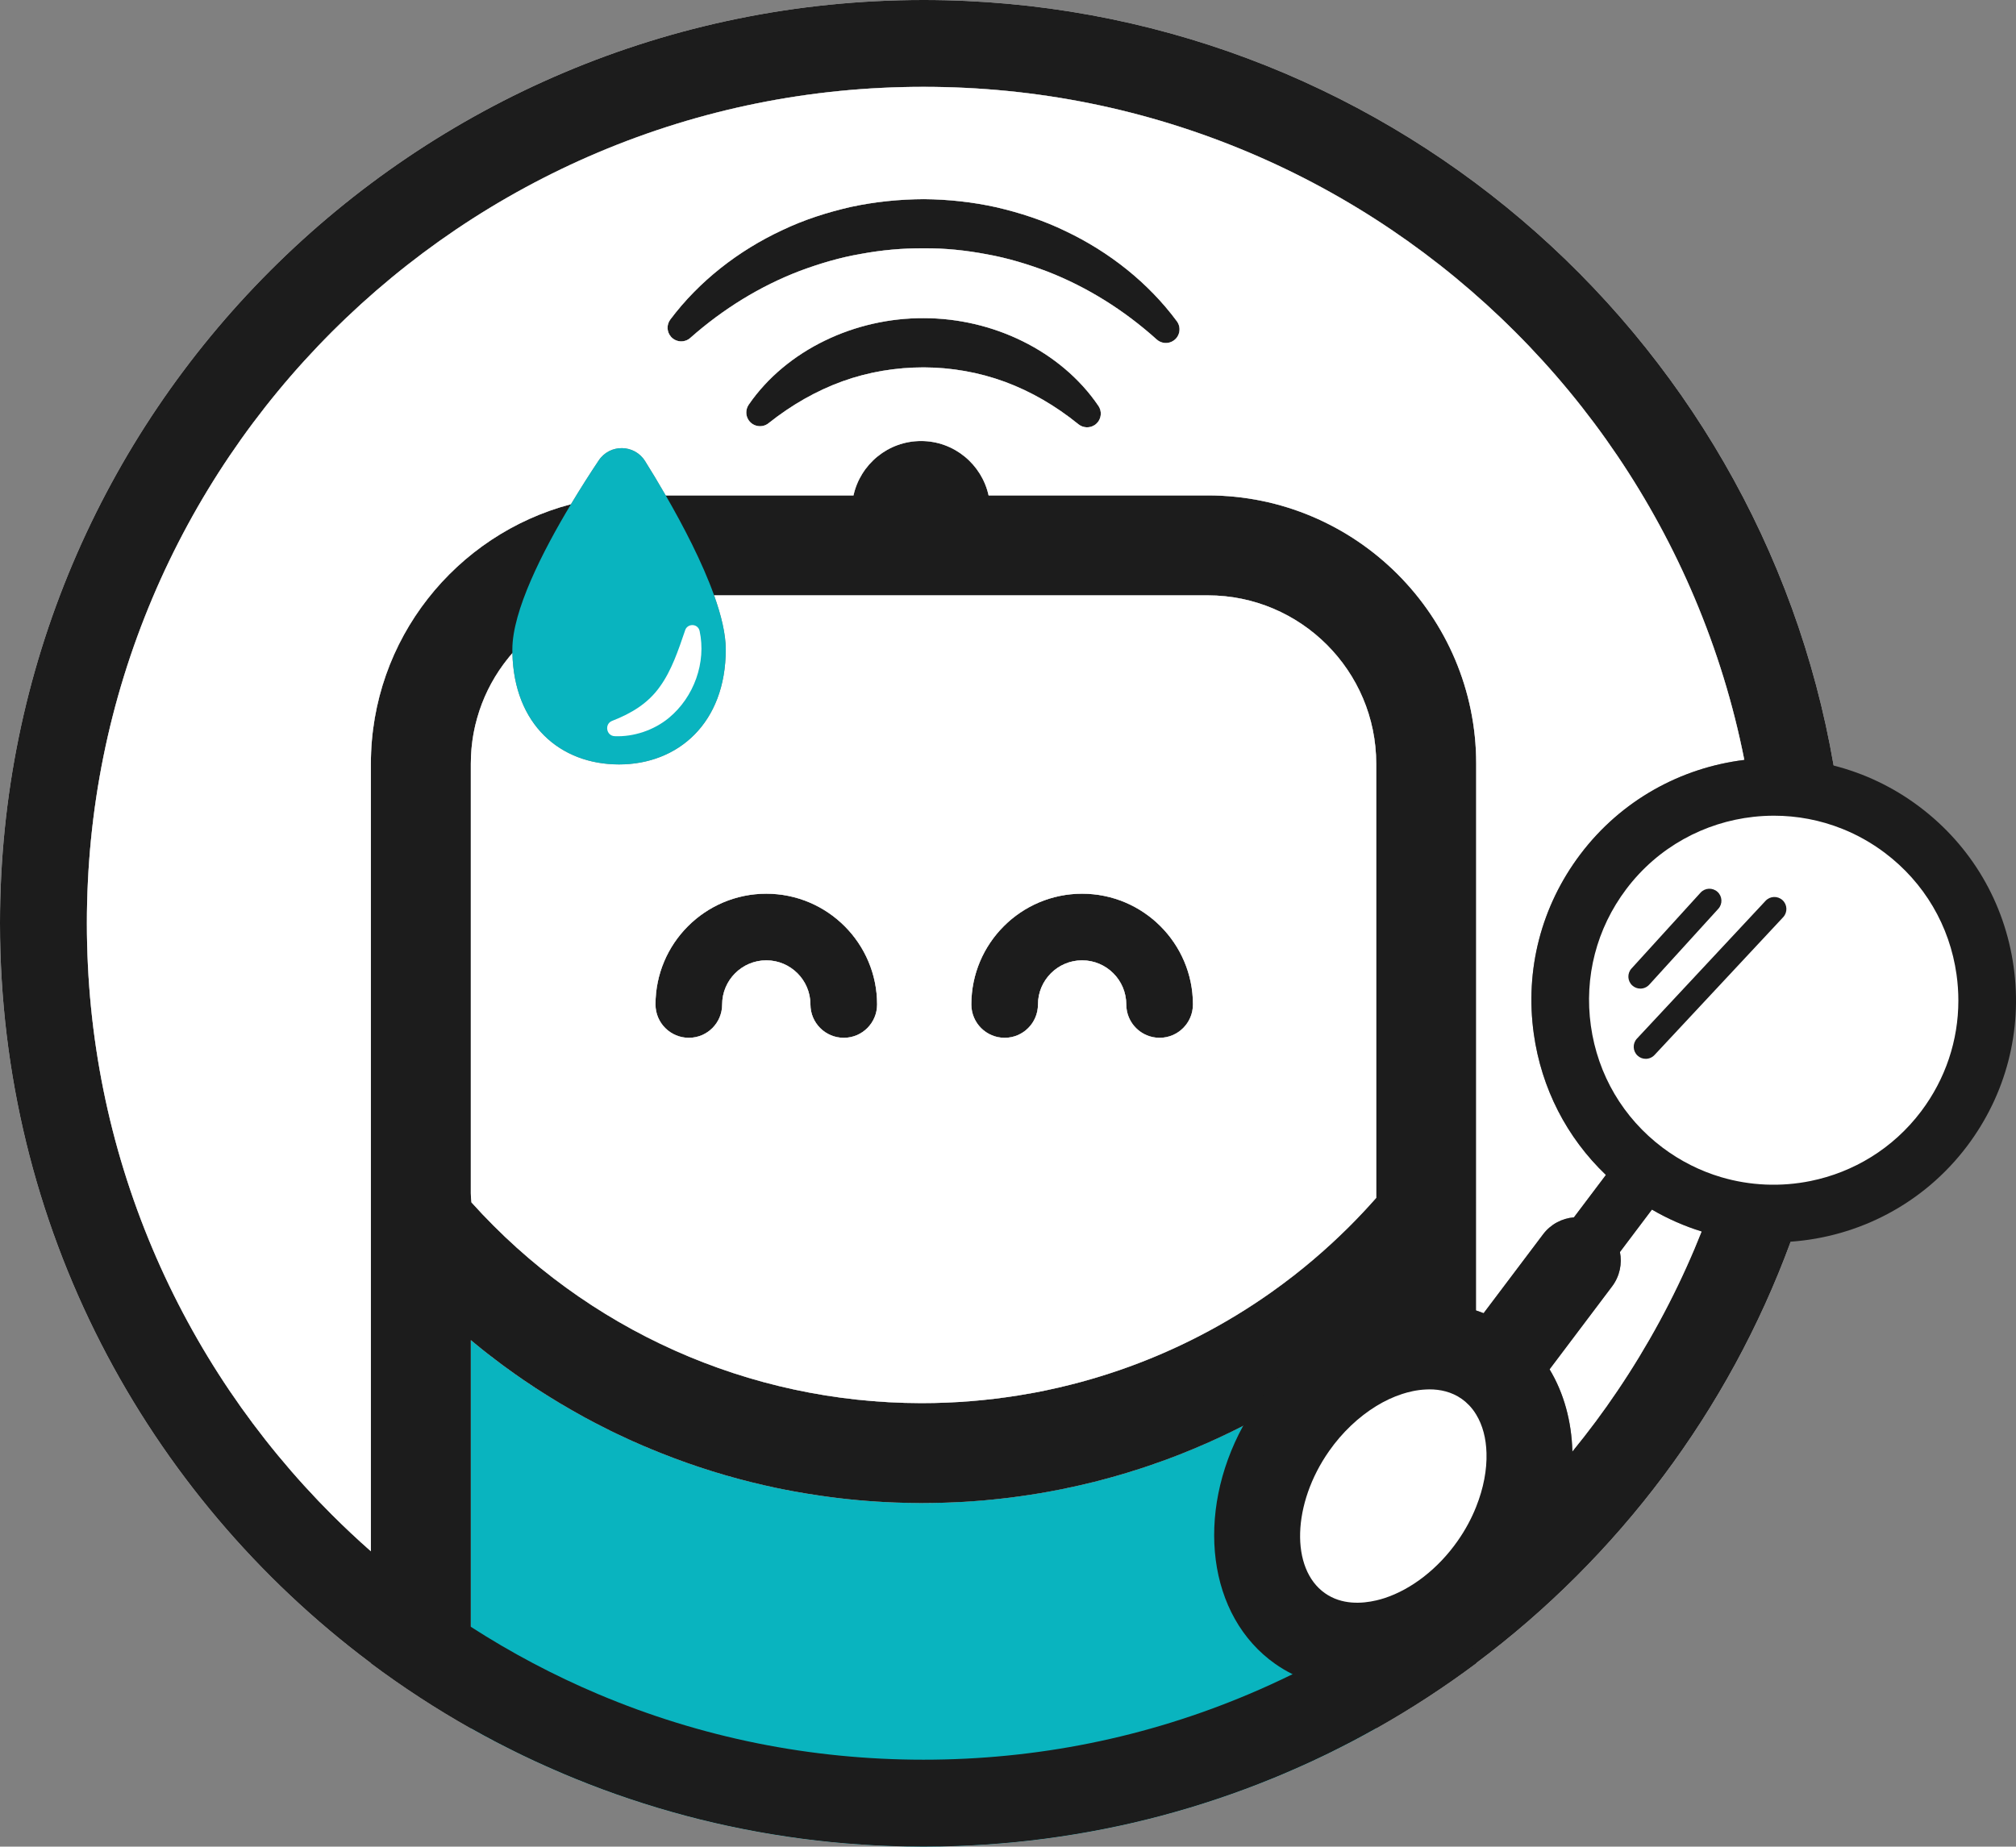 <?xml version="1.0" encoding="UTF-8"?><svg id="Ebene_2" xmlns="http://www.w3.org/2000/svg" viewBox="0 0 574.33 526.21"><rect x="0" y="0" width="574.33" height="526.21" fill="#808080" stroke="none"/><defs><style>.cls-1{fill:#fff;}.cls-2{fill:#1c1c1c;}.cls-3{fill:none;}.cls-4{fill:#09b4bf;}</style></defs><g id="Ebene_1-2"><path class="cls-1" d="m249.87,286.23c0,5.25-4.25,9.5-9.49,9.5s-9.5-4.25-9.5-9.5c0-6.93-5.64-12.58-12.57-12.58s-12.58,5.65-12.58,12.58c0,5.25-4.25,9.5-9.49,9.5s-9.5-4.25-9.5-9.5c0-17.4,14.16-31.56,31.57-31.56s31.56,14.16,31.56,31.56Z"/><path class="cls-1" d="m339.85,286.23c0,5.25-4.26,9.5-9.5,9.5s-9.49-4.25-9.49-9.5c0-6.93-5.64-12.58-12.58-12.58s-12.58,5.65-12.58,12.58c0,5.25-4.25,9.5-9.49,9.5s-9.49-4.25-9.49-9.5c0-17.4,14.16-31.56,31.56-31.56s31.57,14.16,31.57,31.56Z"/><path class="cls-1" d="m249.87,286.23c0,5.25-4.25,9.5-9.49,9.5s-9.5-4.25-9.5-9.5c0-6.93-5.64-12.58-12.57-12.58s-12.58,5.65-12.58,12.58c0,5.25-4.25,9.5-9.49,9.5s-9.5-4.25-9.5-9.5c0-17.4,14.16-31.56,31.57-31.56s31.56,14.16,31.56,31.56Z"/><path class="cls-1" d="m339.85,286.23c0,5.25-4.26,9.5-9.5,9.5s-9.49-4.25-9.49-9.5c0-6.93-5.64-12.58-12.58-12.58s-12.58,5.65-12.58,12.58c0,5.25-4.25,9.5-9.49,9.5s-9.49-4.25-9.49-9.5c0-17.4,14.16-31.56,31.56-31.56s31.57,14.16,31.57,31.56Z"/><path class="cls-1" d="m312.93,115.67c-5.3-7.84-12.94-14.17-21.61-18.44-8.67-4.29-18.41-6.56-28.12-6.57-9.72-.05-19.47,2.15-28.17,6.38-8.7,4.2-16.39,10.49-21.74,18.29-.94,1.38-.93,3.27.16,4.64,1.35,1.69,3.81,1.98,5.5.63l.06-.05c6.51-5.17,13.54-9.19,20.99-11.89,7.46-2.69,15.29-3.97,23.15-3.97,7.86.02,15.69,1.38,23.13,4.11,7.44,2.75,14.43,6.82,20.9,12.05l.06.05c1.3,1.05,3.19,1.18,4.64.2,1.79-1.21,2.26-3.64,1.05-5.43Zm22.34-24.13c-8.1-10.94-19.23-19.76-31.73-25.69-6.23-3.03-12.87-5.2-19.64-6.78-6.78-1.51-13.73-2.26-20.67-2.32-6.94.03-13.9.73-20.69,2.18-6.77,1.54-13.43,3.66-19.68,6.65-12.54,5.84-23.73,14.58-31.9,25.47-1.09,1.45-1.05,3.51.2,4.92,1.42,1.6,3.88,1.75,5.49.33l.03-.03c9.33-8.25,19.85-14.73,31.15-19.06,5.67-2.11,11.46-3.84,17.4-4.85,5.91-1.1,11.93-1.65,17.95-1.6,6.03-.06,12.04.58,17.95,1.7,5.93,1.06,11.72,2.82,17.37,4.96,11.27,4.41,21.75,10.97,31.01,19.3l.03.03c1.34,1.21,3.4,1.35,4.91.23,1.73-1.27,2.09-3.71.82-5.44Zm0,0c-8.1-10.94-19.23-19.76-31.73-25.69-6.23-3.03-12.87-5.2-19.64-6.78-6.78-1.51-13.73-2.26-20.67-2.32-6.94.03-13.9.73-20.69,2.18-6.77,1.54-13.43,3.66-19.68,6.65-12.54,5.84-23.73,14.58-31.9,25.47-1.09,1.45-1.05,3.51.2,4.92,1.42,1.6,3.88,1.75,5.49.33l.03-.03c9.33-8.25,19.85-14.73,31.15-19.06,5.67-2.11,11.46-3.84,17.4-4.85,5.91-1.1,11.93-1.65,17.95-1.6,6.03-.06,12.04.58,17.95,1.7,5.93,1.06,11.72,2.82,17.37,4.96,11.27,4.41,21.75,10.97,31.01,19.3l.03.03c1.34,1.21,3.4,1.35,4.91.23,1.73-1.27,2.09-3.71.82-5.44Zm-22.34,24.13c-5.3-7.84-12.94-14.17-21.61-18.44-8.67-4.29-18.41-6.56-28.12-6.57-9.72-.05-19.47,2.15-28.17,6.38-8.7,4.2-16.39,10.49-21.74,18.29-.94,1.38-.93,3.27.16,4.64,1.35,1.69,3.81,1.98,5.5.63l.06-.05c6.51-5.17,13.54-9.19,20.99-11.89,7.46-2.69,15.29-3.97,23.15-3.97,7.86.02,15.69,1.38,23.13,4.11,7.44,2.75,14.43,6.82,20.9,12.05l.06.05c1.3,1.05,3.19,1.18,4.64.2,1.79-1.21,2.26-3.64,1.05-5.43Zm0,0c-5.3-7.84-12.94-14.17-21.61-18.44-8.67-4.29-18.41-6.56-28.12-6.57-9.72-.05-19.47,2.15-28.17,6.38-8.7,4.2-16.39,10.49-21.74,18.29-.94,1.38-.93,3.27.16,4.64,1.35,1.69,3.81,1.98,5.5.63l.06-.05c6.51-5.17,13.54-9.19,20.99-11.89,7.46-2.69,15.29-3.97,23.15-3.97,7.86.02,15.69,1.38,23.13,4.11,7.44,2.75,14.43,6.82,20.9,12.05l.06.05c1.3,1.05,3.19,1.18,4.64.2,1.79-1.21,2.26-3.64,1.05-5.43Zm22.34-24.13c-8.1-10.94-19.23-19.76-31.73-25.69-6.23-3.03-12.87-5.2-19.64-6.78-6.78-1.51-13.73-2.26-20.67-2.32-6.94.03-13.9.73-20.69,2.18-6.77,1.54-13.43,3.66-19.68,6.65-12.54,5.84-23.73,14.58-31.9,25.47-1.09,1.45-1.05,3.51.2,4.92,1.42,1.6,3.88,1.75,5.49.33l.03-.03c9.33-8.25,19.85-14.73,31.15-19.06,5.67-2.11,11.46-3.84,17.4-4.85,5.91-1.1,11.93-1.65,17.95-1.6,6.03-.06,12.04.58,17.95,1.7,5.93,1.06,11.72,2.82,17.37,4.96,11.27,4.41,21.75,10.97,31.01,19.3l.03.03c1.34,1.21,3.4,1.35,4.91.23,1.73-1.27,2.09-3.71.82-5.44Zm0,0c-8.1-10.94-19.23-19.76-31.73-25.69-6.23-3.03-12.87-5.2-19.64-6.78-6.78-1.51-13.73-2.26-20.67-2.32-6.94.03-13.9.73-20.69,2.18-6.77,1.54-13.43,3.66-19.68,6.65-12.54,5.84-23.73,14.58-31.9,25.47-1.09,1.45-1.05,3.51.2,4.92,1.42,1.6,3.88,1.75,5.49.33l.03-.03c9.33-8.25,19.85-14.73,31.15-19.06,5.67-2.11,11.46-3.84,17.4-4.85,5.91-1.1,11.93-1.65,17.95-1.6,6.03-.06,12.04.58,17.95,1.7,5.93,1.06,11.72,2.82,17.37,4.96,11.27,4.41,21.75,10.97,31.01,19.3l.03.03c1.34,1.21,3.4,1.35,4.91.23,1.73-1.27,2.09-3.71.82-5.44Zm-43.95,5.69c-8.67-4.29-18.41-6.56-28.12-6.57-9.72-.05-19.47,2.15-28.17,6.38-8.7,4.2-16.39,10.49-21.74,18.29-.94,1.38-.93,3.27.16,4.64,1.35,1.69,3.81,1.98,5.5.63l.06-.05c6.51-5.17,13.54-9.19,20.99-11.89,7.46-2.69,15.29-3.97,23.15-3.97,7.86.02,15.69,1.38,23.13,4.11,7.44,2.75,14.43,6.82,20.9,12.05l.06.05c1.3,1.05,3.19,1.18,4.64.2,1.79-1.21,2.26-3.64,1.05-5.43-5.3-7.84-12.94-14.17-21.61-18.44Zm233.53,138.96c-.31-3.06-.67-6.1-1.09-9.12-.41-2.99-.87-5.96-1.38-8.92C501.06,94.25,393.08,0,263.1,0,117.79,0,0,117.79,0,263.1c0,86.26,41.51,162.84,105.66,210.82,9.06,6.77,18.57,12.98,28.47,18.56,2.38,1.34,4.79,2.65,7.21,3.92.97.51,1.95,1.01,2.93,1.5.73.38,1.47.75,2.21,1.11l.78.39c.67.33,1.35.66,2.02.98,1.04.5,2.08.99,3.13,1.48.98.45,1.97.9,2.95,1.34.45.21.9.41,1.35.6.45.2.9.39,1.35.59.87.38,1.75.77,2.64,1.14.06.03.12.05.18.08.96.4,1.92.8,2.89,1.2,2.55,1.04,5.12,2.04,7.72,3.01,2.59.96,5.2,1.89,7.84,2.77,2.63.88,5.28,1.73,7.94,2.53,1.27.38,2.54.75,3.82,1.11.23.07.47.14.7.2,1.17.33,2.34.65,3.51.96.02.01.04.01.05.02,1.29.34,2.58.67,3.88,1,1.46.36,2.92.71,4.38,1.05,1.07.24,2.14.49,3.22.72.06.01.13.03.19.04.47.1.94.2,1.42.3.09.02.19.04.28.06,1.01.22,2.01.42,3.03.62,1.26.25,2.52.49,3.79.72.56.1,1.12.2,1.68.3.95.17,1.91.34,2.88.49,1.4.23,2.8.45,4.21.66,1.32.2,2.65.38,3.98.56.26.03.52.06.78.1,1.22.16,2.45.31,3.68.45.37.04.74.08,1.11.12.97.11,1.93.21,2.9.31.27.02.55.05.82.08,1.17.11,2.34.22,3.51.31.09.01.18.02.27.02.05,0,.1.01.15.01,1.39.12,2.77.22,4.16.31,1.19.08,2.39.15,3.6.21.33.02.67.03,1,.05.99.05,1.99.09,2.99.13.51.02,1.03.04,1.54.05h.04c1.11.04,2.22.06,3.33.08.23,0,.47,0,.7,0h.27c1.31.03,2.64.04,3.96.04s2.65-.01,3.96-.04h.27c.23,0,.47,0,.7,0,1.11-.02,2.22-.04,3.33-.08h.04c.51-.01,1.03-.03,1.54-.05,1-.04,2-.08,2.99-.13.33-.02.67-.03,1-.05,1.2-.06,2.4-.13,3.6-.21,1.44-.09,2.88-.2,4.31-.32.09,0,.18-.01.27-.02,1.17-.09,2.34-.2,3.51-.31.27-.03.55-.06.82-.08.97-.1,1.93-.2,2.9-.31.37-.04.74-.08,1.11-.12,1.23-.14,2.46-.29,3.68-.45.26-.04.52-.07.78-.1,1.33-.18,2.66-.36,3.98-.56,1.41-.21,2.81-.43,4.21-.66.96-.15,1.92-.32,2.88-.49.32-.06.64-.11.96-.17.24-.04.48-.09.72-.13,1.27-.23,2.53-.47,3.79-.72,1.08-.21,2.17-.43,3.25-.67.02,0,.04-.01.06-.01.54-.11,1.08-.23,1.61-.34,1.08-.23,2.15-.48,3.22-.72,1.4-.33,2.8-.66,4.2-1.01.06-.01.12-.03.18-.04,1.3-.33,2.59-.66,3.88-1h.01s.02-.01.04-.02c1.17-.31,2.34-.63,3.51-.96.23-.06.47-.13.7-.2,1.28-.36,2.55-.73,3.82-1.11,2.66-.8,5.31-1.65,7.94-2.53,2.64-.88,5.25-1.81,7.84-2.77,2.6-.97,5.17-1.97,7.72-3.01.97-.4,1.93-.8,2.89-1.2.14-.06.29-.12.43-.19.81-.34,1.6-.68,2.39-1.03.9-.39,1.8-.78,2.7-1.19.98-.44,1.97-.89,2.95-1.34,1.05-.49,2.09-.98,3.13-1.48l.75-.36c.42-.21.85-.41,1.27-.62l.78-.39c.18-.09.37-.18.55-.28.55-.26,1.1-.54,1.65-.83h.01c.98-.49,1.96-.99,2.93-1.5,2.42-1.27,4.82-2.58,7.2-3.92h.01c9.91-5.58,19.42-11.79,28.48-18.56,40.43-30.25,71.88-71.86,89.59-120.09,1.04-2.81,2.03-5.65,2.97-8.51.95-2.91,1.86-5.84,2.72-8.79,6.76-23.31,10.38-47.95,10.38-73.43,0-9.08-.46-18.06-1.36-26.91Zm-378.87-50.09c.47-.53.94-1.05,1.43-1.56.26-.27.53-.55.8-.82.28-.28.56-.55.84-.82.28-.26.55-.52.83-.77.57-.52,1.15-1.03,1.75-1.52.29-.24.59-.48.89-.71.44-.35.89-.69,1.34-1.02.17-.12.34-.24.51-.37.94-.67,1.9-1.3,2.89-1.9.33-.2.67-.4,1-.59.32-.19.64-.37.96-.54.03-.02.06-.03.08-.05.33-.18.66-.35,1-.52.34-.18.69-.36,1.04-.52.31-.15.62-.3.94-.44.09-.04.18-.08.27-.12.3-.14.61-.28.92-.4.35-.16.72-.3,1.08-.45.7-.28,1.41-.54,2.13-.79,1.52-.51,3.08-.95,4.66-1.32.37-.08.74-.16,1.12-.24.44-.09.89-.18,1.34-.26.24-.04.49-.08.74-.12.28-.05.56-.09.84-.12.23-.04.46-.07.69-.1.37-.05.74-.09,1.11-.13,1.63-.16,3.27-.25,4.94-.25h161.97c26.46,0,47.98,21.52,47.98,47.98v123.7c-2.56,2.91-5.21,5.73-7.94,8.44-1.67,1.66-3.37,3.28-5.1,4.86-.81.75-1.64,1.49-2.47,2.22-.86.76-1.72,1.51-2.6,2.25-1.75,1.48-3.52,2.93-5.32,4.33-1.05.82-2.11,1.63-3.18,2.42-1.07.8-2.14,1.58-3.23,2.35-6.51,4.61-13.31,8.75-20.37,12.4-.67.35-1.34.7-2.02,1.03-.84.42-1.69.84-2.55,1.25-1.7.81-3.42,1.6-5.15,2.37-.86.38-1.73.75-2.6,1.12-1.74.73-3.49,1.43-5.26,2.11-1.77.68-3.54,1.32-5.33,1.94-3.58,1.23-7.21,2.35-10.87,3.35-4.39,1.19-8.84,2.22-13.34,3.07-1.5.28-3.01.54-4.51.78-9.06,1.46-18.29,2.21-27.62,2.21h-.25c-49.02-.08-95.38-20.87-128.05-57.2-.12-.87-.18-1.75-.18-2.63v-122.37c0-.75.02-1.5.05-2.25.02-.37.04-.74.07-1.11.02-.34.05-.68.08-1.02.02-.23.04-.47.07-.7.03-.34.07-.68.12-1.02.03-.26.06-.52.1-.77.04-.3.09-.59.14-.88.04-.27.08-.53.13-.79.07-.36.13-.71.21-1.06.09-.46.19-.91.29-1.36.17-.7.35-1.4.55-2.09,1.56-5.54,4.1-10.67,7.42-15.2.19-.26.38-.51.58-.77.14-.2.29-.39.45-.58.23-.3.48-.6.72-.9.29-.35.58-.7.87-1.03Zm336.75,169.77c-5.97,14.12-13.36,27.74-21.97,40.48-3.99,5.92-8.27,11.67-12.81,17.22-4.58,5.63-9.42,11.05-14.49,16.24l-.02.02c-.6.6-1.2,1.21-1.8,1.81-3.58,3.58-7.28,7.06-11.09,10.41v-224.42c0-42.16-34.31-76.46-76.46-76.46h-62.45c-1.94-8.84-9.82-15.5-19.24-15.5s-17.31,6.66-19.25,15.5h-61.03c-6.72,0-13.24.87-19.46,2.51-32.76,8.63-57,38.51-57,73.95v224.42c-3.81-3.35-7.51-6.83-11.1-10.41-10.79-10.79-20.59-22.67-29.12-35.29-8.61-12.74-16-26.36-21.97-40.48-12.42-29.37-18.72-60.58-18.72-92.77s6.3-63.4,18.72-92.77c5.97-14.12,13.36-27.74,21.97-40.48,8.53-12.63,18.33-24.5,29.12-35.29,10.79-10.79,22.67-20.59,35.29-29.12,12.75-8.61,26.37-16,40.48-21.97,29.37-12.42,60.58-18.72,92.77-18.72s63.4,6.3,92.77,18.72c14.12,5.97,27.74,13.36,40.48,21.97,12.63,8.53,24.5,18.33,35.29,29.12,10.8,10.79,20.59,22.66,29.12,35.29,8.61,12.74,16,26.36,21.97,40.48,6.33,14.97,11.08,30.41,14.2,46.22.54,2.68,1.02,5.36,1.45,8.06.44,2.71.83,5.43,1.18,8.15,1.07,8.46,1.69,17,1.85,25.62h0c.03,1.58.05,3.15.05,4.72v.26c0,1.69-.02,3.39-.06,5.07-.5,22.97-4.22,45.41-11.11,67-.83,2.62-1.71,5.22-2.63,7.8-.92,2.58-1.89,5.14-2.9,7.68-.66,1.66-1.33,3.31-2.03,4.96ZM303.54,65.85c-6.23-3.03-12.87-5.2-19.64-6.78-6.78-1.51-13.73-2.26-20.67-2.32-6.94.03-13.9.73-20.69,2.18-6.77,1.54-13.43,3.66-19.68,6.65-12.54,5.84-23.73,14.58-31.9,25.47-1.09,1.45-1.05,3.51.2,4.92,1.42,1.6,3.88,1.75,5.49.33l.03-.03c9.33-8.25,19.85-14.73,31.15-19.06,5.67-2.11,11.46-3.84,17.4-4.85,5.91-1.1,11.93-1.65,17.95-1.6,6.03-.06,12.04.58,17.95,1.7,5.93,1.06,11.72,2.82,17.37,4.96,11.27,4.41,21.75,10.97,31.01,19.3l.03.03c1.34,1.21,3.4,1.35,4.91.23,1.73-1.27,2.09-3.71.82-5.44-8.1-10.94-19.23-19.76-31.73-25.69Zm-12.22,31.38c-8.67-4.29-18.41-6.56-28.12-6.57-9.72-.05-19.47,2.15-28.17,6.38-8.7,4.2-16.39,10.49-21.74,18.29-.94,1.38-.93,3.27.16,4.64,1.35,1.69,3.81,1.98,5.5.63l.06-.05c6.51-5.17,13.54-9.19,20.99-11.89,7.46-2.69,15.29-3.97,23.15-3.97,7.86.02,15.69,1.38,23.13,4.11,7.44,2.75,14.43,6.82,20.9,12.05l.06.05c1.3,1.05,3.19,1.18,4.64.2,1.79-1.21,2.26-3.64,1.05-5.43-5.3-7.84-12.94-14.17-21.61-18.44Zm21.61,18.44c-5.3-7.84-12.94-14.17-21.61-18.44-8.67-4.29-18.41-6.56-28.12-6.57-9.72-.05-19.47,2.15-28.17,6.38-8.7,4.2-16.39,10.49-21.74,18.29-.94,1.38-.93,3.27.16,4.64,1.35,1.69,3.81,1.98,5.5.63l.06-.05c6.51-5.17,13.54-9.19,20.99-11.89,7.46-2.69,15.29-3.97,23.15-3.97,7.86.02,15.69,1.38,23.13,4.11,7.44,2.75,14.43,6.82,20.9,12.05l.06.05c1.3,1.05,3.19,1.18,4.64.2,1.79-1.21,2.26-3.64,1.05-5.43Zm22.34-24.13c-8.1-10.94-19.23-19.76-31.73-25.69-6.23-3.03-12.87-5.2-19.64-6.78-6.78-1.51-13.73-2.26-20.67-2.32-6.94.03-13.9.73-20.69,2.18-6.77,1.54-13.43,3.66-19.68,6.65-12.54,5.84-23.73,14.58-31.9,25.47-1.09,1.45-1.05,3.51.2,4.92,1.42,1.6,3.88,1.75,5.49.33l.03-.03c9.33-8.25,19.85-14.73,31.15-19.06,5.67-2.11,11.46-3.84,17.4-4.85,5.91-1.1,11.93-1.65,17.95-1.6,6.03-.06,12.04.58,17.95,1.7,5.93,1.06,11.72,2.82,17.37,4.96,11.27,4.41,21.75,10.97,31.01,19.3l.03.03c1.34,1.21,3.4,1.35,4.91.23,1.73-1.27,2.09-3.71.82-5.44Zm0,0c-8.1-10.94-19.23-19.76-31.73-25.69-6.23-3.03-12.87-5.2-19.64-6.78-6.78-1.51-13.73-2.26-20.67-2.32-6.94.03-13.9.73-20.69,2.18-6.77,1.54-13.43,3.66-19.68,6.65-12.54,5.84-23.73,14.58-31.9,25.47-1.09,1.45-1.05,3.51.2,4.92,1.42,1.6,3.88,1.75,5.49.33l.03-.03c9.33-8.25,19.85-14.73,31.15-19.06,5.67-2.11,11.46-3.84,17.4-4.85,5.91-1.1,11.93-1.65,17.95-1.6,6.03-.06,12.04.58,17.95,1.7,5.93,1.06,11.72,2.82,17.37,4.96,11.27,4.41,21.75,10.97,31.01,19.3l.03.03c1.34,1.21,3.4,1.35,4.91.23,1.73-1.27,2.09-3.71.82-5.44Zm-22.34,24.13c-5.3-7.84-12.94-14.17-21.61-18.44-8.67-4.29-18.41-6.56-28.12-6.57-9.72-.05-19.47,2.15-28.17,6.38-8.7,4.2-16.39,10.49-21.74,18.29-.94,1.38-.93,3.27.16,4.64,1.35,1.69,3.81,1.98,5.5.63l.06-.05c6.51-5.17,13.54-9.19,20.99-11.89,7.46-2.69,15.29-3.97,23.15-3.97,7.86.02,15.69,1.38,23.13,4.11,7.44,2.75,14.43,6.82,20.9,12.05l.06.05c1.3,1.05,3.19,1.18,4.64.2,1.79-1.21,2.26-3.64,1.05-5.43Z"/><path class="cls-4" d="m392.06,381.09v111.39c-38.11,21.47-82.11,33.72-128.97,33.72s-90.86-12.25-128.97-33.73v-110.6c8.01,6.68,16.51,12.68,25.4,17.98,9.17,5.5,18.76,10.24,28.69,14.17,9.63,3.85,19.56,6.95,29.73,9.25.75.17,1.49.33,2.24.5.19.04.37.08.56.12.8.17,1.6.33,2.4.49.17.03.35.07.52.11.78.15,1.57.3,2.35.45,2.51.46,5.03.88,7.57,1.24,7.09,1.05,14.26,1.7,21.48,1.97,2.41.09,4.82.14,7.24.14,7.56.02,15.06-.39,22.47-1.2,1.98-.22,3.95-.46,5.92-.74,14.58-2.04,28.8-5.66,42.43-10.77.94-.35,1.87-.71,2.81-1.08,2.64-1.03,5.25-2.12,7.84-3.27,1.13-.5,2.26-1.01,3.38-1.53,9.73-4.51,19.09-9.81,28.01-15.86.65-.43,1.29-.87,1.93-1.32,1.3-.9,2.59-1.82,3.87-2.75,3.8-2.75,7.49-5.65,11.09-8.69Z"/><path class="cls-2" d="m344.09,141.17h-62.45c-1.94-8.84-9.82-15.5-19.24-15.5s-17.31,6.66-19.25,15.5h-61.03c-6.72,0-13.24.87-19.46,2.51-32.76,8.63-57,38.51-57,73.95v256.29c9.06,6.77,18.57,12.98,28.47,18.56v-110.6c.42.35.85.71,1.28,1.05,1.24,1.03,2.5,2.03,3.77,3.02.59.46,1.19.92,1.79,1.37.78.61,1.57,1.2,2.37,1.79,1.09.8,2.19,1.6,3.3,2.38.88.62,1.76,1.23,2.65,1.84.28.19.55.37.82.55.85.58,1.71,1.16,2.58,1.72.97.63,1.95,1.26,2.93,1.87.47.3.93.59,1.4.87.83.52,1.67,1.03,2.51,1.53,2.29,1.37,4.61,2.69,6.95,3.98,1.11.61,2.23,1.2,3.35,1.78,1.35.7,2.7,1.39,4.06,2.06.64.32,1.28.63,1.93.93,1.06.51,2.12,1.01,3.19,1.49.41.19.81.38,1.22.56.6.27,1.2.53,1.81.79.38.17.76.34,1.15.5.71.31,1.43.61,2.15.91.95.4,1.92.79,2.88,1.17,9.63,3.85,19.56,6.94,29.73,9.25.74.17,1.49.33,2.24.49.18.05.37.09.56.13.8.16,1.6.33,2.4.49.17.03.35.07.52.1.78.15,1.57.31,2.35.45,2.51.46,5.04.88,7.57,1.24,7.09,1.05,14.26,1.7,21.48,1.97,2.41.09,4.83.14,7.25.15,1.1,0,2.2,0,3.3-.03.51,0,1.03-.01,1.55-.03.34,0,.68-.01,1.02-.02.59-.01,1.18-.03,1.78-.06.58-.02,1.15-.04,1.73-.07.66-.02,1.31-.05,1.97-.09.09,0,.19-.01.29-.02.16-.01.31-.01.47-.02.73-.04,1.46-.09,2.18-.14h.01c.89-.06,1.77-.13,2.66-.2.17-.01.35-.03.52-.04.12-.01.24-.02.36-.03.14-.01.28-.03.42-.04.49-.04.97-.09,1.46-.14.12-.01.23-.02.35-.03.8-.08,1.6-.16,2.4-.25,1.98-.21,3.95-.46,5.92-.74.91-.13,1.82-.26,2.73-.4,1.82-.28,3.63-.58,5.43-.91,2.33-.42,4.65-.89,6.95-1.4.6-.13,1.2-.26,1.8-.4,1.4-.32,2.8-.65,4.19-1,.76-.2,1.53-.39,2.3-.6.72-.19,1.43-.38,2.15-.58.62-.17,1.23-.34,1.85-.52.97-.28,1.95-.56,2.92-.86,1.25-.38,2.49-.77,3.73-1.17.73-.24,1.45-.48,2.17-.72.61-.2,1.21-.41,1.82-.63,1.47-.51,2.93-1.03,4.39-1.58.94-.35,1.88-.71,2.81-1.07,2.64-1.04,5.25-2.13,7.84-3.27,1.13-.5,2.26-1.01,3.38-1.53,1.22-.57,2.43-1.14,3.63-1.73,1.12-.55,2.23-1.11,3.34-1.67,0,0,.01,0,.01-.01.76-.39,1.51-.78,2.26-1.18.75-.39,1.5-.8,2.25-1.2.75-.41,1.49-.82,2.23-1.24.64-.36,1.28-.72,1.91-1.09.25-.14.51-.29.76-.44.59-.33,1.17-.68,1.75-1.02,1.18-.71,2.36-1.42,3.53-2.15,1-.62,1.99-1.26,2.98-1.9,1.13-.73,2.25-1.47,3.36-2.23.65-.44,1.29-.88,1.93-1.32,1.3-.9,2.59-1.82,3.87-2.76.35-.25.69-.51,1.04-.76.6-.44,1.19-.88,1.79-1.33,1.87-1.41,3.72-2.86,5.54-4.35.91-.74,1.82-1.49,2.72-2.25v111.39c9.91-5.58,19.42-11.79,28.48-18.56V217.63c0-42.16-34.31-76.46-76.46-76.46Zm-2.23,239.43c-.67.35-1.34.7-2.02,1.03-.84.42-1.69.84-2.55,1.25-1.7.82-3.42,1.61-5.15,2.37-.86.38-1.73.75-2.6,1.12-1.74.73-3.49,1.44-5.26,2.11-1.77.68-3.54,1.32-5.33,1.94-3.58,1.23-7.21,2.35-10.87,3.35-4.39,1.19-8.84,2.22-13.34,3.07-1.5.28-3.01.54-4.51.78-9.06,1.46-18.29,2.21-27.62,2.21h-.25c-49.02-.08-95.38-20.87-128.05-57.2-.12-.87-.18-1.75-.18-2.63v-122.37c0-.75.02-1.5.05-2.25.02-.37.04-.74.07-1.11.02-.34.05-.68.08-1.02.02-.23.04-.47.07-.7.03-.34.07-.68.12-1.02.03-.26.06-.52.1-.77.04-.3.09-.59.14-.88.04-.27.08-.53.13-.79.07-.35.13-.7.21-1.06.09-.46.19-.91.29-1.36.17-.7.35-1.4.55-2.09,1.56-5.54,4.1-10.67,7.42-15.2.19-.26.38-.51.58-.77.14-.2.29-.39.45-.58.23-.3.47-.6.72-.9.29-.35.58-.7.87-1.03.47-.53.94-1.05,1.43-1.56.26-.28.53-.55.8-.82.28-.28.56-.55.84-.82.27-.26.55-.52.83-.77.57-.52,1.15-1.03,1.75-1.52.29-.24.59-.48.89-.71.44-.35.89-.69,1.34-1.02.17-.13.34-.25.51-.37.94-.67,1.9-1.3,2.89-1.9.33-.21.66-.4,1-.59.32-.19.64-.37.96-.54.03-.02.06-.03.08-.05.33-.18.66-.35,1-.52.34-.18.69-.36,1.04-.52.31-.15.62-.3.94-.44.09-.04.18-.08.27-.12.3-.14.61-.28.92-.4.36-.16.72-.31,1.08-.45.7-.28,1.41-.54,2.13-.79,1.52-.51,3.08-.95,4.66-1.32.37-.09.74-.17,1.12-.24.44-.09.89-.18,1.34-.26.25-.04.49-.08.74-.12.28-.05.56-.09.84-.12.23-.04.46-.07.69-.1.37-.05.74-.09,1.11-.13,1.63-.16,3.27-.25,4.94-.25h161.97c26.46,0,47.98,21.52,47.98,47.98v123.7c-2.56,2.91-5.21,5.73-7.94,8.44-1.67,1.66-3.37,3.28-5.1,4.86-.81.75-1.64,1.49-2.47,2.22-.86.76-1.72,1.51-2.6,2.25-1.75,1.48-3.52,2.93-5.32,4.33-1.05.82-2.11,1.63-3.18,2.42-1.07.8-2.14,1.58-3.23,2.35-6.51,4.61-13.31,8.75-20.37,12.4Z"/><path class="cls-2" d="m249.87,286.23c0,5.25-4.25,9.5-9.49,9.5s-9.5-4.25-9.5-9.5c0-6.93-5.64-12.58-12.57-12.58s-12.58,5.65-12.58,12.58c0,5.25-4.25,9.5-9.49,9.5s-9.5-4.25-9.5-9.5c0-17.4,14.16-31.56,31.57-31.56s31.56,14.16,31.56,31.56Z"/><path class="cls-2" d="m339.85,286.23c0,5.25-4.26,9.5-9.5,9.5s-9.49-4.25-9.49-9.5c0-6.93-5.64-12.58-12.58-12.58s-12.58,5.65-12.58,12.58c0,5.25-4.25,9.5-9.49,9.5s-9.49-4.25-9.49-9.5c0-17.4,14.16-31.56,31.56-31.56s31.57,14.16,31.57,31.56Z"/><path class="cls-2" d="m334.45,96.98c-1.51,1.12-3.57.98-4.91-.23l-.03-.03c-9.26-8.33-19.74-14.89-31.01-19.3-5.65-2.14-11.44-3.9-17.37-4.96-5.91-1.12-11.92-1.76-17.95-1.7-6.02-.05-12.04.5-17.95,1.6-5.94,1.01-11.73,2.74-17.4,4.85-11.3,4.33-21.82,10.81-31.15,19.06l-.03.03c-1.61,1.42-4.07,1.27-5.49-.33-1.25-1.41-1.29-3.47-.2-4.92,8.17-10.89,19.36-19.63,31.9-25.47,6.25-2.99,12.91-5.11,19.68-6.65,6.79-1.45,13.75-2.15,20.69-2.18,6.94.06,13.89.81,20.67,2.32,6.77,1.58,13.41,3.75,19.64,6.78,12.5,5.93,23.63,14.75,31.73,25.69,1.27,1.73.91,4.17-.82,5.44Z"/><path class="cls-2" d="m311.88,121.1c-1.45.98-3.34.85-4.64-.2l-.06-.05c-6.47-5.23-13.46-9.3-20.9-12.05-7.44-2.73-15.27-4.09-23.13-4.11-7.86,0-15.69,1.28-23.15,3.97-7.45,2.7-14.48,6.72-20.99,11.89l-.06.05c-1.69,1.35-4.15,1.06-5.5-.63-1.09-1.37-1.1-3.26-.16-4.64,5.35-7.8,13.04-14.09,21.74-18.29,8.7-4.23,18.45-6.43,28.17-6.38,9.71.01,19.45,2.28,28.12,6.57,8.67,4.27,16.31,10.6,21.61,18.44,1.21,1.79.74,4.22-1.05,5.43Z"/><path class="cls-3" d="m249.87,286.23c0,5.25-4.25,9.5-9.49,9.5s-9.5-4.25-9.5-9.5c0-6.93-5.64-12.58-12.57-12.58s-12.58,5.65-12.58,12.58c0,5.25-4.25,9.5-9.49,9.5s-9.5-4.25-9.5-9.5c0-17.4,14.16-31.56,31.57-31.56s31.56,14.16,31.56,31.56Z"/><path class="cls-3" d="m339.85,286.23c0,5.25-4.26,9.5-9.5,9.5s-9.49-4.25-9.49-9.5c0-6.93-5.64-12.58-12.58-12.58s-12.58,5.65-12.58,12.58c0,5.25-4.25,9.5-9.49,9.5s-9.49-4.25-9.49-9.5c0-17.4,14.16-31.56,31.56-31.56s31.57,14.16,31.57,31.56Z"/><path class="cls-3" d="m312.93,115.67c-5.3-7.84-12.94-14.17-21.61-18.44-8.67-4.29-18.41-6.56-28.12-6.57-9.72-.05-19.47,2.15-28.17,6.38-8.7,4.2-16.39,10.49-21.74,18.29-.94,1.38-.93,3.27.16,4.64,1.35,1.69,3.81,1.98,5.5.63l.06-.05c6.51-5.17,13.54-9.19,20.99-11.89,7.46-2.69,15.29-3.97,23.15-3.97,7.86.02,15.69,1.38,23.13,4.11,7.44,2.75,14.43,6.82,20.9,12.05l.06.05c1.3,1.05,3.19,1.18,4.64.2,1.79-1.21,2.26-3.64,1.05-5.43Zm22.34-24.13c-8.1-10.94-19.23-19.76-31.73-25.69-6.23-3.03-12.87-5.2-19.64-6.78-6.78-1.51-13.73-2.26-20.67-2.32-6.94.03-13.9.73-20.69,2.18-6.77,1.54-13.43,3.66-19.68,6.65-12.54,5.84-23.73,14.58-31.9,25.47-1.09,1.45-1.05,3.51.2,4.92,1.42,1.6,3.88,1.75,5.49.33l.03-.03c9.33-8.25,19.85-14.73,31.15-19.06,5.67-2.11,11.46-3.84,17.4-4.85,5.91-1.1,11.93-1.65,17.95-1.6,6.03-.06,12.04.58,17.95,1.7,5.93,1.06,11.72,2.82,17.37,4.96,11.27,4.41,21.75,10.97,31.01,19.3l.03.03c1.34,1.21,3.4,1.35,4.91.23,1.73-1.27,2.09-3.71.82-5.44Zm0,0c-8.1-10.94-19.23-19.76-31.73-25.69-6.23-3.03-12.87-5.2-19.64-6.78-6.78-1.51-13.73-2.26-20.67-2.32-6.94.03-13.9.73-20.69,2.18-6.77,1.54-13.43,3.66-19.68,6.65-12.54,5.84-23.73,14.58-31.9,25.47-1.09,1.45-1.05,3.51.2,4.92,1.42,1.6,3.88,1.75,5.49.33l.03-.03c9.33-8.25,19.85-14.73,31.15-19.06,5.67-2.11,11.46-3.84,17.4-4.85,5.91-1.1,11.93-1.65,17.95-1.6,6.03-.06,12.04.58,17.95,1.7,5.93,1.06,11.72,2.82,17.37,4.96,11.27,4.41,21.75,10.97,31.01,19.3l.03.03c1.34,1.21,3.4,1.35,4.91.23,1.73-1.27,2.09-3.71.82-5.44Zm-22.34,24.13c-5.3-7.84-12.94-14.17-21.61-18.44-8.67-4.29-18.41-6.56-28.12-6.57-9.72-.05-19.47,2.15-28.17,6.38-8.7,4.2-16.39,10.49-21.74,18.29-.94,1.38-.93,3.27.16,4.64,1.35,1.69,3.81,1.98,5.5.63l.06-.05c6.51-5.17,13.54-9.19,20.99-11.89,7.46-2.69,15.29-3.97,23.15-3.97,7.86.02,15.69,1.38,23.13,4.11,7.44,2.75,14.43,6.82,20.9,12.05l.06.05c1.3,1.05,3.19,1.18,4.64.2,1.79-1.21,2.26-3.64,1.05-5.43Zm0,0c-5.3-7.84-12.94-14.17-21.61-18.44-8.67-4.29-18.41-6.56-28.12-6.57-9.72-.05-19.47,2.15-28.17,6.38-8.7,4.2-16.39,10.49-21.74,18.29-.94,1.38-.93,3.27.16,4.64,1.35,1.69,3.81,1.98,5.5.63l.06-.05c6.51-5.17,13.54-9.19,20.99-11.89,7.46-2.69,15.29-3.97,23.15-3.97,7.86.02,15.69,1.38,23.13,4.11,7.44,2.75,14.43,6.82,20.9,12.05l.06.05c1.3,1.05,3.19,1.18,4.64.2,1.79-1.21,2.26-3.64,1.05-5.43Zm22.34-24.13c-8.1-10.94-19.23-19.76-31.73-25.69-6.23-3.03-12.87-5.2-19.64-6.78-6.78-1.51-13.73-2.26-20.67-2.32-6.94.03-13.9.73-20.69,2.18-6.77,1.54-13.43,3.66-19.68,6.65-12.54,5.84-23.73,14.58-31.9,25.47-1.09,1.45-1.05,3.51.2,4.92,1.42,1.6,3.88,1.75,5.49.33l.03-.03c9.33-8.25,19.85-14.73,31.15-19.06,5.67-2.11,11.46-3.84,17.4-4.85,5.91-1.1,11.93-1.65,17.95-1.6,6.03-.06,12.04.58,17.95,1.7,5.93,1.06,11.72,2.82,17.37,4.96,11.27,4.41,21.75,10.97,31.01,19.3l.03.03c1.34,1.21,3.4,1.35,4.91.23,1.73-1.27,2.09-3.71.82-5.44Zm0,0c-8.1-10.94-19.23-19.76-31.73-25.69-6.23-3.03-12.87-5.2-19.64-6.78-6.78-1.51-13.73-2.26-20.67-2.32-6.94.03-13.9.73-20.69,2.18-6.77,1.54-13.43,3.66-19.68,6.65-12.54,5.84-23.73,14.58-31.9,25.47-1.09,1.45-1.05,3.51.2,4.92,1.42,1.6,3.88,1.75,5.49.33l.03-.03c9.33-8.25,19.85-14.73,31.15-19.06,5.67-2.11,11.46-3.84,17.4-4.85,5.91-1.1,11.93-1.65,17.95-1.6,6.03-.06,12.04.58,17.95,1.7,5.93,1.06,11.72,2.82,17.37,4.96,11.27,4.41,21.75,10.97,31.01,19.3l.03.03c1.34,1.21,3.4,1.35,4.91.23,1.73-1.27,2.09-3.71.82-5.44Zm-43.95,5.69c-8.67-4.29-18.41-6.56-28.12-6.57-9.72-.05-19.47,2.15-28.17,6.38-8.7,4.2-16.39,10.49-21.74,18.29-.94,1.38-.93,3.27.16,4.64,1.35,1.69,3.81,1.98,5.5.63l.06-.05c6.51-5.17,13.54-9.19,20.99-11.89,7.46-2.69,15.29-3.97,23.15-3.97,7.86.02,15.69,1.38,23.13,4.11,7.44,2.75,14.43,6.82,20.9,12.05l.06.05c1.3,1.05,3.19,1.18,4.64.2,1.79-1.21,2.26-3.64,1.05-5.43-5.3-7.84-12.94-14.17-21.61-18.44Zm233.53,138.96c-.31-3.06-.67-6.1-1.09-9.12-.41-2.99-.87-5.96-1.38-8.92C501.06,94.25,393.08,0,263.1,0,117.79,0,0,117.79,0,263.1c0,86.26,41.51,162.84,105.66,210.82,9.06,6.77,18.57,12.98,28.47,18.56,2.38,1.34,4.79,2.65,7.21,3.92.97.51,1.95,1.01,2.93,1.5.73.38,1.47.75,2.21,1.11l.78.39c.67.33,1.35.66,2.02.98,1.04.5,2.08.99,3.13,1.48.98.45,1.97.9,2.95,1.34.45.21.9.41,1.35.6.45.2.9.39,1.35.59.87.38,1.75.77,2.64,1.14.06.03.12.05.18.08.96.4,1.92.8,2.89,1.2,2.55,1.04,5.12,2.04,7.72,3.01,2.59.96,5.2,1.89,7.84,2.77,2.63.88,5.28,1.73,7.94,2.53,1.27.38,2.54.75,3.82,1.11.23.07.47.14.7.2,1.17.33,2.34.65,3.51.96.02.01.04.01.05.02,1.29.34,2.58.67,3.88,1,1.46.36,2.92.71,4.38,1.05,1.07.24,2.14.49,3.22.72.06.01.13.03.19.04.47.1.94.2,1.42.3.09.02.19.04.28.06,1.01.22,2.01.42,3.03.62,1.26.25,2.52.49,3.79.72.56.1,1.12.2,1.68.3.95.17,1.91.34,2.88.49,1.4.23,2.8.45,4.21.66,1.32.2,2.65.38,3.98.56.26.03.52.06.78.1,1.22.16,2.45.31,3.68.45.37.04.74.08,1.11.12.97.11,1.93.21,2.9.31.27.02.55.05.82.08,1.17.11,2.34.22,3.51.31.09.01.18.02.27.02.05,0,.1.01.15.01,1.39.12,2.77.22,4.16.31,1.19.08,2.39.15,3.6.21.33.02.67.03,1,.05.99.05,1.99.09,2.99.13.51.02,1.03.04,1.54.05h.04c1.11.04,2.22.06,3.33.08.23,0,.47,0,.7,0h.27c1.31.03,2.64.04,3.96.04s2.65-.01,3.96-.04h.27c.23,0,.47,0,.7,0,1.11-.02,2.22-.04,3.33-.08h.04c.51-.01,1.03-.03,1.54-.05,1-.04,2-.08,2.99-.13.33-.02.67-.03,1-.05,1.2-.06,2.4-.13,3.6-.21,1.44-.09,2.88-.2,4.31-.32.09,0,.18-.01.27-.02,1.17-.09,2.34-.2,3.51-.31.27-.03.55-.06.82-.08.97-.1,1.93-.2,2.9-.31.37-.04.74-.08,1.11-.12,1.23-.14,2.46-.29,3.68-.45.26-.04.52-.07.78-.1,1.33-.18,2.66-.36,3.98-.56,1.41-.21,2.81-.43,4.21-.66.96-.15,1.92-.32,2.88-.49.32-.06.64-.11.96-.17.24-.04.48-.09.72-.13,1.27-.23,2.53-.47,3.79-.72,1.08-.21,2.17-.43,3.25-.67.02,0,.04-.01.06-.01.54-.11,1.08-.23,1.61-.34,1.08-.23,2.15-.48,3.22-.72,1.4-.33,2.8-.66,4.2-1.01.06-.01.12-.03.18-.04,1.3-.33,2.59-.66,3.88-1h.01s.02-.01.04-.02c1.17-.31,2.34-.63,3.51-.96.23-.06.47-.13.7-.2,1.28-.36,2.55-.73,3.82-1.11,2.66-.8,5.31-1.65,7.94-2.53,2.64-.88,5.25-1.81,7.84-2.77,2.6-.97,5.17-1.97,7.72-3.01.97-.4,1.93-.8,2.89-1.2.14-.06.29-.12.43-.19.81-.34,1.6-.68,2.39-1.03.9-.39,1.8-.78,2.7-1.19.98-.44,1.97-.89,2.95-1.34,1.05-.49,2.09-.98,3.13-1.48l.75-.36c.42-.21.85-.41,1.27-.62l.78-.39c.18-.09.37-.18.55-.28.55-.26,1.1-.54,1.65-.83h.01c.98-.49,1.96-.99,2.93-1.5,2.42-1.27,4.82-2.58,7.2-3.92h.01c9.91-5.58,19.42-11.79,28.48-18.56,40.43-30.25,71.88-71.86,89.59-120.09,1.04-2.81,2.03-5.65,2.97-8.51.95-2.91,1.86-5.84,2.72-8.79,6.76-23.31,10.38-47.95,10.38-73.43,0-9.08-.46-18.06-1.36-26.91Zm-378.87-50.09c.47-.53.94-1.05,1.43-1.56.26-.27.53-.55.8-.82.28-.28.56-.55.84-.82.28-.26.55-.52.83-.77.57-.52,1.15-1.03,1.75-1.52.29-.24.59-.48.89-.71.44-.35.89-.69,1.34-1.02.17-.12.34-.24.51-.37.94-.67,1.9-1.3,2.89-1.9.33-.2.67-.4,1-.59.32-.19.64-.37.96-.54.03-.02.06-.03.08-.05.33-.18.66-.35,1-.52.34-.18.69-.36,1.04-.52.31-.15.62-.3.94-.44.09-.04.18-.08.27-.12.3-.14.61-.28.92-.4.35-.16.72-.3,1.08-.45.7-.28,1.41-.54,2.13-.79,1.52-.51,3.08-.95,4.66-1.32.37-.08.74-.16,1.12-.24.44-.09.89-.18,1.34-.26.24-.04.49-.08.74-.12.28-.05.56-.09.84-.12.23-.04.46-.07.69-.1.37-.05.74-.09,1.11-.13,1.63-.16,3.27-.25,4.94-.25h161.97c26.46,0,47.98,21.52,47.98,47.98v123.7c-2.56,2.91-5.21,5.73-7.94,8.44-1.67,1.66-3.37,3.28-5.1,4.86-.81.75-1.64,1.49-2.47,2.22-.86.76-1.72,1.51-2.6,2.25-1.75,1.48-3.52,2.93-5.32,4.33-1.05.82-2.11,1.63-3.18,2.42-1.07.8-2.14,1.58-3.23,2.35-6.51,4.61-13.31,8.75-20.37,12.4-.67.35-1.34.7-2.02,1.03-.84.42-1.69.84-2.55,1.25-1.7.81-3.42,1.6-5.15,2.37-.86.38-1.73.75-2.6,1.12-1.74.73-3.49,1.43-5.26,2.11-1.77.68-3.54,1.32-5.33,1.94-3.58,1.23-7.21,2.35-10.87,3.35-4.39,1.19-8.84,2.22-13.34,3.07-1.5.28-3.01.54-4.51.78-9.06,1.46-18.29,2.21-27.62,2.21h-.25c-49.02-.08-95.38-20.87-128.05-57.2-.12-.87-.18-1.75-.18-2.63v-122.37c0-.75.02-1.5.05-2.25.02-.37.04-.74.07-1.11.02-.34.05-.68.08-1.02.02-.23.04-.47.07-.7.03-.34.07-.68.12-1.02.03-.26.06-.52.1-.77.04-.3.09-.59.14-.88.04-.27.08-.53.13-.79.07-.36.13-.71.21-1.06.09-.46.19-.91.29-1.36.17-.7.35-1.4.55-2.09,1.56-5.54,4.1-10.67,7.42-15.2.19-.26.38-.51.58-.77.14-.2.29-.39.45-.58.23-.3.48-.6.72-.9.29-.35.58-.7.87-1.03Zm336.75,169.77c-5.97,14.12-13.36,27.74-21.97,40.48-3.99,5.92-8.27,11.67-12.81,17.22-4.58,5.63-9.42,11.05-14.49,16.24l-.02.02c-.6.6-1.2,1.21-1.8,1.81-3.58,3.58-7.28,7.06-11.09,10.41v-224.42c0-42.16-34.31-76.46-76.46-76.46h-62.45c-1.94-8.84-9.82-15.5-19.24-15.5s-17.31,6.66-19.25,15.5h-61.03c-6.72,0-13.24.87-19.46,2.51-32.76,8.63-57,38.51-57,73.95v224.42c-3.81-3.35-7.51-6.83-11.1-10.41-10.79-10.79-20.59-22.67-29.12-35.29-8.61-12.74-16-26.36-21.97-40.48-12.42-29.37-18.72-60.58-18.72-92.77s6.3-63.4,18.72-92.77c5.97-14.12,13.36-27.74,21.97-40.48,8.53-12.63,18.33-24.5,29.12-35.29,10.79-10.79,22.67-20.59,35.29-29.12,12.75-8.61,26.37-16,40.48-21.97,29.37-12.42,60.58-18.72,92.77-18.72s63.4,6.3,92.77,18.72c14.12,5.97,27.74,13.36,40.48,21.97,12.63,8.53,24.5,18.33,35.29,29.12,10.8,10.79,20.59,22.66,29.12,35.29,8.61,12.74,16,26.36,21.97,40.48,6.33,14.97,11.08,30.41,14.2,46.22.54,2.68,1.02,5.36,1.45,8.06.44,2.71.83,5.43,1.18,8.15,1.07,8.46,1.69,17,1.85,25.62h0c.03,1.58.05,3.15.05,4.72v.26c0,1.69-.02,3.39-.06,5.07-.5,22.97-4.22,45.41-11.11,67-.83,2.62-1.71,5.22-2.63,7.8-.92,2.58-1.89,5.14-2.9,7.68-.66,1.66-1.33,3.31-2.03,4.96ZM303.54,65.85c-6.23-3.03-12.87-5.2-19.64-6.78-6.78-1.51-13.73-2.26-20.67-2.32-6.94.03-13.9.73-20.69,2.18-6.77,1.54-13.43,3.66-19.68,6.65-12.54,5.84-23.73,14.58-31.9,25.47-1.09,1.45-1.05,3.51.2,4.92,1.42,1.6,3.88,1.75,5.49.33l.03-.03c9.33-8.25,19.85-14.73,31.15-19.06,5.67-2.11,11.46-3.84,17.4-4.85,5.91-1.1,11.93-1.65,17.95-1.6,6.03-.06,12.04.58,17.95,1.7,5.93,1.06,11.72,2.82,17.37,4.96,11.27,4.41,21.75,10.97,31.01,19.3l.03.03c1.34,1.21,3.4,1.35,4.91.23,1.73-1.27,2.09-3.71.82-5.44-8.1-10.94-19.23-19.76-31.73-25.69Zm-12.22,31.38c-8.67-4.29-18.41-6.56-28.12-6.57-9.72-.05-19.47,2.15-28.17,6.38-8.7,4.2-16.39,10.49-21.74,18.29-.94,1.38-.93,3.27.16,4.64,1.35,1.69,3.81,1.98,5.5.63l.06-.05c6.51-5.17,13.54-9.19,20.99-11.89,7.46-2.69,15.29-3.97,23.15-3.97,7.86.02,15.69,1.38,23.13,4.11,7.44,2.75,14.43,6.82,20.9,12.05l.06.05c1.3,1.05,3.19,1.18,4.64.2,1.79-1.21,2.26-3.64,1.05-5.43-5.3-7.84-12.94-14.17-21.61-18.44Zm21.61,18.44c-5.3-7.84-12.94-14.17-21.61-18.44-8.67-4.29-18.41-6.56-28.12-6.57-9.72-.05-19.47,2.15-28.17,6.38-8.7,4.2-16.39,10.49-21.74,18.29-.94,1.38-.93,3.27.16,4.64,1.35,1.69,3.81,1.98,5.5.63l.06-.05c6.51-5.17,13.54-9.19,20.99-11.89,7.46-2.69,15.29-3.97,23.15-3.97,7.86.02,15.69,1.38,23.13,4.11,7.44,2.75,14.43,6.82,20.9,12.05l.06.05c1.3,1.05,3.19,1.18,4.64.2,1.79-1.21,2.26-3.64,1.05-5.43Zm22.34-24.13c-8.1-10.94-19.23-19.76-31.73-25.69-6.23-3.03-12.87-5.2-19.64-6.78-6.78-1.51-13.73-2.26-20.67-2.32-6.94.03-13.9.73-20.69,2.18-6.77,1.54-13.43,3.66-19.68,6.65-12.54,5.84-23.73,14.58-31.9,25.47-1.09,1.45-1.05,3.51.2,4.92,1.42,1.6,3.88,1.75,5.49.33l.03-.03c9.33-8.25,19.85-14.73,31.15-19.06,5.67-2.11,11.46-3.84,17.4-4.85,5.91-1.1,11.93-1.65,17.95-1.6,6.03-.06,12.04.58,17.95,1.7,5.93,1.06,11.72,2.82,17.37,4.96,11.27,4.41,21.75,10.97,31.01,19.3l.03.03c1.34,1.21,3.4,1.35,4.91.23,1.73-1.27,2.09-3.71.82-5.44Zm0,0c-8.1-10.94-19.23-19.76-31.73-25.69-6.23-3.03-12.87-5.2-19.64-6.78-6.78-1.51-13.73-2.26-20.67-2.32-6.94.03-13.9.73-20.69,2.18-6.77,1.54-13.43,3.66-19.68,6.65-12.54,5.84-23.73,14.58-31.9,25.47-1.09,1.45-1.05,3.51.2,4.92,1.42,1.6,3.88,1.75,5.49.33l.03-.03c9.33-8.25,19.85-14.73,31.15-19.06,5.67-2.11,11.46-3.84,17.4-4.85,5.91-1.1,11.93-1.65,17.95-1.6,6.03-.06,12.04.58,17.95,1.7,5.93,1.06,11.72,2.82,17.37,4.96,11.27,4.41,21.75,10.97,31.01,19.3l.03.03c1.34,1.21,3.4,1.35,4.91.23,1.73-1.27,2.09-3.71.82-5.44Zm-22.34,24.13c-5.3-7.84-12.94-14.17-21.61-18.44-8.67-4.29-18.41-6.56-28.12-6.57-9.72-.05-19.47,2.15-28.17,6.38-8.7,4.2-16.39,10.49-21.74,18.29-.94,1.38-.93,3.27.16,4.64,1.35,1.69,3.81,1.98,5.5.63l.06-.05c6.51-5.17,13.54-9.19,20.99-11.89,7.46-2.69,15.29-3.97,23.15-3.97,7.86.02,15.69,1.38,23.13,4.11,7.44,2.75,14.43,6.82,20.9,12.05l.06.05c1.3,1.05,3.19,1.18,4.64.2,1.79-1.21,2.26-3.64,1.05-5.43Z"/><path class="cls-2" d="m524.85,236.19c-.31-3.06-.67-6.1-1.09-9.12-.41-2.99-.87-5.96-1.38-8.92C501.06,94.25,393.08,0,263.1,0,117.79,0,0,117.79,0,263.1c0,86.26,41.51,162.84,105.66,210.82,9.06,6.77,18.57,12.98,28.47,18.56,2.38,1.34,4.79,2.65,7.21,3.92.97.51,1.95,1.01,2.93,1.5.73.38,1.47.75,2.21,1.11l.78.39c.67.33,1.35.66,2.02.98,1.04.5,2.08.99,3.13,1.48.98.45,1.97.9,2.95,1.34.45.21.9.41,1.35.6.45.2.9.39,1.35.59.87.38,1.75.77,2.64,1.14.06.03.12.05.18.08.96.4,1.92.8,2.89,1.2,2.55,1.04,5.12,2.04,7.72,3.01,2.59.96,5.2,1.89,7.84,2.77,2.63.88,5.28,1.73,7.94,2.53,1.27.38,2.54.75,3.82,1.11.23.07.47.14.7.2,1.17.33,2.34.65,3.51.96.02.01.04.01.05.02,1.29.34,2.58.67,3.88,1,1.46.36,2.92.71,4.38,1.05,1.07.24,2.14.49,3.22.72.06.01.13.03.19.04.47.1.94.2,1.42.3.09.02.19.04.28.06,1.01.22,2.01.42,3.03.62,1.26.25,2.52.49,3.79.72.56.1,1.12.2,1.68.3.95.17,1.91.34,2.88.49,1.4.23,2.8.45,4.21.66,1.32.2,2.65.38,3.98.56.26.03.52.06.78.1,1.22.16,2.45.31,3.68.45.37.04.74.08,1.11.12.97.11,1.93.21,2.9.31.27.02.55.05.82.08,1.17.11,2.34.22,3.51.31.09.01.18.02.27.02.05,0,.1.01.15.01,1.39.12,2.77.22,4.16.31,1.19.08,2.39.15,3.6.21.33.02.67.03,1,.05.99.05,1.99.09,2.99.13.51.02,1.03.04,1.54.05h.04c1.11.04,2.22.06,3.33.08.23,0,.47,0,.7,0h.27c1.31.03,2.64.04,3.96.04s2.65-.01,3.96-.04h.27c.23,0,.47,0,.7,0,1.11-.02,2.22-.04,3.33-.08h.04c.51-.01,1.03-.03,1.54-.05,1-.04,2-.08,2.99-.13.33-.02.67-.03,1-.05,1.2-.06,2.4-.13,3.6-.21,1.44-.09,2.88-.2,4.31-.32.09,0,.18-.01.27-.02,1.17-.09,2.34-.2,3.51-.31.27-.03.55-.06.82-.08.97-.1,1.93-.2,2.9-.31.37-.04.74-.08,1.11-.12,1.23-.14,2.46-.29,3.68-.45.26-.04.52-.07.78-.1,1.33-.18,2.66-.36,3.98-.56,1.41-.21,2.81-.43,4.21-.66.96-.15,1.92-.32,2.88-.49.32-.06.64-.11.96-.17.24-.04.48-.09.72-.13,1.27-.23,2.53-.47,3.79-.72,1.08-.21,2.17-.43,3.25-.67.02,0,.04-.01.06-.01.54-.11,1.08-.23,1.61-.34,1.08-.23,2.15-.48,3.22-.72,1.4-.33,2.8-.66,4.2-1.01.06-.01.12-.03.18-.04,1.3-.33,2.59-.66,3.88-1h.01s.02-.01.04-.02c1.17-.31,2.34-.63,3.51-.96.23-.06.47-.13.7-.2,1.28-.36,2.55-.73,3.82-1.11,2.66-.8,5.31-1.65,7.94-2.53,2.64-.88,5.25-1.81,7.84-2.77,2.6-.97,5.17-1.97,7.72-3.01.97-.4,1.93-.8,2.89-1.2.14-.06.29-.12.43-.19.81-.34,1.6-.68,2.39-1.03.9-.39,1.8-.78,2.7-1.19.98-.44,1.97-.89,2.95-1.34,1.05-.49,2.09-.98,3.13-1.48l.75-.36c.42-.21.85-.41,1.27-.62l.78-.39c.18-.09.37-.18.55-.28.55-.26,1.1-.54,1.65-.83h.01c.98-.49,1.96-.99,2.93-1.5,2.42-1.27,4.82-2.58,7.2-3.92h.01c9.91-5.58,19.42-11.79,28.48-18.56,40.43-30.25,71.88-71.86,89.59-120.09,1.04-2.81,2.03-5.65,2.97-8.51.95-2.91,1.86-5.84,2.72-8.79,6.76-23.31,10.38-47.95,10.38-73.43,0-9.08-.46-18.06-1.36-26.91Zm-42.12,119.68c-5.97,14.12-13.36,27.74-21.97,40.48-3.99,5.92-8.27,11.67-12.81,17.22-4.58,5.63-9.42,11.05-14.49,16.24l-.02.02c-.6.6-1.2,1.21-1.8,1.81-3.58,3.58-7.28,7.06-11.09,10.41-7.67,6.75-15.76,13.01-24.2,18.71-1.41.96-2.84,1.9-4.28,2.83,0,0-.01,0-.01,0-2.82,1.8-5.67,3.56-8.56,5.26-4.99,2.92-10.08,5.66-15.26,8.22-4.07,2-8.2,3.89-12.37,5.65-29.37,12.43-60.58,18.72-92.77,18.72s-63.4-6.29-92.77-18.72c-12.55-5.31-24.7-11.74-36.2-19.15-1.43-.92-2.86-1.86-4.28-2.82-8.43-5.7-16.53-11.96-24.19-18.71-3.81-3.35-7.51-6.83-11.1-10.41-10.79-10.79-20.59-22.67-29.12-35.29-8.61-12.74-16-26.36-21.97-40.48-12.42-29.37-18.72-60.58-18.72-92.77s6.3-63.4,18.72-92.77c5.97-14.12,13.36-27.74,21.97-40.48,8.53-12.63,18.33-24.5,29.12-35.29,10.79-10.79,22.67-20.59,35.29-29.12,12.75-8.61,26.37-16,40.48-21.97,29.37-12.42,60.58-18.72,92.77-18.72s63.4,6.3,92.77,18.72c14.12,5.97,27.74,13.36,40.48,21.97,12.63,8.53,24.5,18.33,35.29,29.12,10.8,10.79,20.59,22.66,29.12,35.29,8.61,12.74,16,26.36,21.97,40.48,6.33,14.97,11.08,30.41,14.2,46.22.54,2.68,1.02,5.36,1.45,8.06.44,2.71.83,5.43,1.18,8.15,1.07,8.46,1.69,17,1.85,25.62h0c.03,1.58.05,3.15.05,4.72v.26c0,1.69-.02,3.39-.06,5.07-.5,22.97-4.22,45.41-11.11,67-.83,2.62-1.71,5.22-2.63,7.8-.92,2.58-1.89,5.14-2.9,7.68-.66,1.66-1.33,3.31-2.03,4.96Z"/><path class="cls-3" d="m183.78,131.4c-3.03-4.85-10.04-4.95-13.21-.2-2.36,3.53-5.11,7.81-7.91,12.48,6.22-1.64,12.74-2.51,19.46-2.51h7.53c-2.07-3.61-4.09-6.93-5.87-9.77Zm317.63,126.99h0c-.16-8.63-.78-17.17-1.85-25.63-.35-2.72-.74-5.44-1.18-8.15-.43-2.7-.91-5.38-1.45-8.06-17.95,2.2-35.02,11.39-46.74,26.93-11.1,14.72-15.8,32.88-13.23,51.14,2.18,15.52,9.38,29.53,20.54,40.19l-9.11,12.08c-3.37.28-6.61,1.94-8.8,4.85l-16.93,22.46c-.7-.27-1.4-.53-2.11-.76v68.61c3.81-3.35,7.51-6.83,11.09-10.41.6-.6,1.2-1.21,1.8-1.81l.02-.02c5.07-5.19,9.91-10.61,14.49-16.24-.23-8.56-2.42-16.61-6.5-23.37l17.81-23.63c2.19-2.91,2.9-6.48,2.24-9.8l9.11-12.09c4.54,2.65,9.28,4.72,14.15,6.23,1.01-2.54,1.98-5.1,2.9-7.68.92-2.58,1.8-5.18,2.63-7.8,6.89-21.59,10.61-44.03,11.11-67,.04-1.68.06-3.38.06-5.07v-.26c0-1.57-.02-3.14-.05-4.71Z"/><path class="cls-1" d="m484.76,350.91c-.66,1.66-1.33,3.31-2.03,4.96-5.97,14.12-13.36,27.74-21.97,40.48-3.99,5.92-8.27,11.67-12.81,17.22-.23-8.56-2.42-16.61-6.5-23.37l17.81-23.63c2.19-2.91,2.9-6.48,2.24-9.8l9.11-12.09c4.54,2.65,9.28,4.72,14.15,6.23Z"/><path class="cls-1" d="m436.96,294.62c-2.57-18.26,2.13-36.42,13.23-51.14,11.72-15.54,28.79-24.73,46.74-26.93-3.12-15.81-7.87-31.25-14.2-46.22-5.97-14.12-13.36-27.74-21.97-40.48-8.53-12.63-18.32-24.5-29.12-35.29-10.79-10.79-22.66-20.59-35.29-29.12-12.74-8.61-26.36-16-40.48-21.97-29.37-12.42-60.58-18.72-92.77-18.72s-63.4,6.3-92.77,18.72c-14.11,5.97-27.73,13.36-40.48,21.97-12.62,8.53-24.5,18.33-35.29,29.12-10.79,10.79-20.59,22.66-29.12,35.29-8.61,12.74-16,26.36-21.97,40.48-12.42,29.37-18.72,60.58-18.72,92.77s6.3,63.4,18.72,92.77c5.97,14.12,13.36,27.74,21.97,40.48,8.53,12.62,18.33,24.5,29.12,35.29,3.59,3.58,7.29,7.06,11.1,10.41v-224.42c0-35.44,24.24-65.32,57-73.95,2.8-4.67,5.55-8.95,7.91-12.48,3.17-4.75,10.18-4.65,13.21.2,1.78,2.84,3.8,6.16,5.87,9.77h53.5c1.94-8.84,9.82-15.5,19.25-15.5s17.3,6.66,19.24,15.5h62.45c42.15,0,76.46,34.3,76.46,76.46v155.81c.71.23,1.41.49,2.11.76l16.93-22.46c2.19-2.91,5.43-4.57,8.8-4.85l9.11-12.08c-11.16-10.66-18.36-24.67-20.54-40.19Zm-125.08-173.52c-1.45.98-3.34.85-4.64-.2l-.06-.05c-6.47-5.23-13.46-9.3-20.9-12.05-7.44-2.73-15.27-4.09-23.13-4.11-7.86,0-15.69,1.28-23.15,3.97-7.45,2.7-14.48,6.72-20.99,11.89l-.06.05c-1.69,1.35-4.15,1.06-5.5-.63-1.09-1.37-1.1-3.26-.16-4.64,5.35-7.8,13.04-14.09,21.74-18.29,8.7-4.23,18.45-6.43,28.17-6.38,9.71.01,19.45,2.28,28.12,6.57,8.67,4.27,16.31,10.6,21.61,18.44,1.21,1.79.74,4.22-1.05,5.43Zm22.57-24.12c-1.51,1.12-3.57.98-4.91-.23l-.03-.03c-9.26-8.33-19.74-14.89-31.01-19.3-5.65-2.14-11.44-3.9-17.37-4.96-5.91-1.12-11.92-1.76-17.95-1.7-6.02-.05-12.04.5-17.95,1.6-5.94,1.01-11.73,2.74-17.4,4.85-11.3,4.33-21.82,10.81-31.15,19.06l-.03.03c-1.61,1.42-4.07,1.27-5.49-.33-1.25-1.41-1.29-3.47-.2-4.92,8.17-10.89,19.36-19.63,31.9-25.47,6.25-2.99,12.91-5.11,19.68-6.65,6.79-1.45,13.75-2.15,20.69-2.18,6.94.06,13.89.81,20.67,2.32,6.77,1.58,13.41,3.75,19.64,6.78,12.5,5.93,23.63,14.75,31.73,25.69,1.27,1.73.91,4.17-.82,5.44Z"/><path class="cls-3" d="m203.44,169.65h-21.32c-1.67,0-3.31.09-4.94.25-.37.04-.74.08-1.11.13-.23.03-.46.06-.69.1-.28.03-.56.07-.84.12-.25.04-.5.08-.74.12-.45.08-.9.17-1.34.26-.38.08-.75.16-1.12.24-1.58.37-3.14.81-4.66,1.32-.72.25-1.43.52-2.13.79-.36.15-.73.29-1.08.45-.31.13-.62.26-.92.4-.09.04-.18.08-.27.12-.32.14-.63.29-.94.44-.35.17-.7.34-1.04.52-.34.17-.67.34-1,.52-.02.02-.05.03-.08.05-.32.17-.64.35-.96.54-.33.19-.67.39-1,.59-.99.6-1.95,1.23-2.89,1.9-.17.13-.34.25-.51.37-.45.33-.9.67-1.34,1.02-.3.23-.6.47-.89.71-.6.49-1.18,1-1.75,1.52-.28.25-.55.51-.83.77-.28.27-.56.54-.84.82-.27.27-.54.55-.8.82-.49.51-.96,1.03-1.43,1.56.43,20.36,13.87,31.73,30.38,31.73s30.4-11.76,30.4-32.77c0-4.39-1.29-9.72-3.32-15.41Z"/><path class="cls-1" d="m344.09,169.65h-140.65c2.03,5.69,3.32,11.02,3.32,15.41,0,21.01-13.61,32.77-30.4,32.77s-29.95-11.37-30.38-31.73c-.29.33-.58.68-.87,1.03-.24.3-.49.6-.72.9-.16.19-.31.38-.45.58-.2.26-.39.51-.58.77-3.32,4.53-5.86,9.66-7.42,15.2-.2.69-.38,1.39-.55,2.09-.1.45-.2.9-.29,1.36-.08.35-.14.7-.21,1.06-.05.26-.09.52-.13.79-.05.29-.1.58-.14.88-.04.25-.07.51-.1.77-.05.34-.09.68-.12,1.02-.03.23-.05.47-.07.7-.03.34-.06.68-.08,1.02-.03.37-.05.74-.07,1.11-.03.75-.05,1.5-.05,2.25v122.37c0,.88.06,1.76.18,2.63,32.67,36.33,79.03,57.12,128.05,57.2h.25c9.33,0,18.56-.75,27.62-2.21,1.5-.24,3.01-.5,4.51-.78,4.5-.85,8.95-1.88,13.34-3.07,3.66-1,7.29-2.12,10.87-3.35,1.79-.62,3.56-1.26,5.33-1.94,1.77-.68,3.52-1.38,5.26-2.11.87-.37,1.74-.74,2.6-1.12,1.73-.77,3.45-1.56,5.15-2.37.86-.41,1.71-.83,2.55-1.25.68-.33,1.35-.68,2.02-1.03,7.06-3.65,13.86-7.79,20.37-12.4,1.09-.77,2.16-1.55,3.23-2.35,1.07-.79,2.13-1.6,3.18-2.42,1.8-1.4,3.57-2.85,5.32-4.33.88-.74,1.74-1.49,2.6-2.25.83-.73,1.65-1.47,2.47-2.22,1.73-1.58,3.43-3.2,5.1-4.86,2.73-2.71,5.38-5.53,7.94-8.44v-123.7c0-26.46-21.52-47.98-47.98-47.98Zm-103.71,126.08c-5.25,0-9.5-4.25-9.5-9.5,0-6.93-5.64-12.58-12.57-12.58s-12.58,5.65-12.58,12.58c0,5.25-4.25,9.5-9.49,9.5s-9.5-4.25-9.5-9.5c0-17.4,14.16-31.56,31.57-31.56s31.56,14.16,31.56,31.56c0,5.25-4.25,9.5-9.49,9.5Zm89.97,0c-5.24,0-9.49-4.25-9.49-9.5,0-6.93-5.64-12.58-12.58-12.58s-12.58,5.65-12.58,12.58c0,5.25-4.25,9.5-9.49,9.5s-9.49-4.25-9.49-9.5c0-17.4,14.16-31.56,31.56-31.56s31.57,14.16,31.57,31.56c0,5.25-4.26,9.5-9.5,9.5Z"/><circle class="cls-1" cx="505.3" cy="285.02" r="60.81"/><path class="cls-2" d="m573.65,275.43c-2.56-18.26-12.08-34.43-26.8-45.52-7.53-5.68-15.85-9.57-24.47-11.76-8.37-2.12-17.01-2.64-25.45-1.6-17.95,2.2-35.02,11.39-46.74,26.93-11.1,14.72-15.8,32.88-13.23,51.14,2.18,15.52,9.38,29.53,20.54,40.19,1.97,1.89,4.05,3.66,6.26,5.32,2.22,1.67,4.51,3.19,6.85,4.55,4.54,2.65,9.28,4.72,14.15,6.23,6.67,2.08,13.58,3.1,20.46,3.1,1.64,0,3.28-.06,4.92-.18,19.23-1.36,37.79-10.7,50.28-27.27,11.09-14.72,15.79-32.88,13.23-51.13Zm-57.82,61.1c-8.4,1.71-17.18,1.38-25.54-1.1-5.85-1.74-11.49-4.53-16.65-8.41-11.22-8.45-18.47-20.77-20.42-34.68-1.96-13.92,1.62-27.76,10.08-38.98,9.07-12.03,22.35-19.07,36.26-20.6,1.93-.21,3.87-.32,5.81-.32,6.59,0,13.2,1.23,19.48,3.75,4.23,1.69,8.3,3.96,12.11,6.83,11.22,8.46,18.48,20.77,20.43,34.69.35,2.48.52,4.96.52,7.42,0,11.34-3.66,22.33-10.6,31.55-8.03,10.65-19.34,17.38-31.48,19.85Z"/><line class="cls-3" x1="468.7" y1="333.58" x2="444.05" y2="366.28"/><polygon class="cls-2" points="475.26 338.52 470.61 344.68 461.5 356.77 450.61 371.22 444.06 366.28 444.05 366.28 444.05 366.27 437.5 361.33 448.39 346.89 457.5 334.81 462.15 328.64 468.53 333.45 468.56 333.47 468.7 333.58 468.94 333.76 475.26 338.52"/><line class="cls-3" x1="449.42" y1="359.15" x2="386.22" y2="443"/><path class="cls-2" d="m459.26,366.57l-17.81,23.63-8.21,10.89h-.01s-9.75,12.95-9.75,12.95l-2.93,3.88-24.49,32.49c-1.1,1.46-2.48,2.61-3.99,3.42h-.01c-1.81.98-3.81,1.48-5.84,1.48-2.58,0-5.19-.81-7.4-2.48-5.44-4.09-6.52-11.81-2.43-17.24l15.67-20.79h.01s14.21-18.86,14.21-18.86l8.58-11.39,5.69-7.55,2.11-2.8,16.93-22.46c2.19-2.91,5.43-4.57,8.8-4.85,2.91-.25,5.93.53,8.45,2.43,2.52,1.9,4.1,4.58,4.66,7.45.66,3.32-.05,6.89-2.24,9.8Z"/><line class="cls-3" x1="467.32" y1="278.29" x2="486.99" y2="256.66"/><path class="cls-2" d="m467.32,281.71c-.82,0-1.64-.29-2.3-.89-1.4-1.27-1.5-3.44-.23-4.83l19.67-21.62c1.27-1.4,3.43-1.5,4.83-.23,1.4,1.27,1.5,3.44.23,4.83l-19.67,21.62c-.68.74-1.6,1.12-2.53,1.12Z"/><line class="cls-3" x1="468.85" y1="298.3" x2="505.49" y2="259.03"/><path class="cls-2" d="m468.84,301.72c-.84,0-1.67-.3-2.33-.92-1.38-1.29-1.46-3.45-.17-4.84l36.65-39.27c1.29-1.38,3.45-1.46,4.84-.17,1.38,1.29,1.46,3.45.17,4.84l-36.65,39.27c-.67.72-1.59,1.09-2.5,1.09Z"/><ellipse class="cls-1" cx="396.94" cy="426.31" rx="46.17" ry="34.66" transform="translate(-180.09 505.9) rotate(-54.9)"/><path class="cls-2" d="m447.95,413.57c-.23-8.56-2.42-16.61-6.5-23.37-2.18-3.62-4.91-6.88-8.17-9.63-.87-.74-1.77-1.44-2.71-2.1-2.47-1.74-5.12-3.16-7.91-4.27-.7-.27-1.4-.53-2.11-.76-8.79-2.93-18.78-2.86-28.69.36-12.89,4.18-24.74,13.24-33.35,25.5-1.61,2.29-3.06,4.63-4.36,7.01,0,.01-.01.01-.01.01-13.65,25.05-10.18,54.22,9.17,67.83,1.57,1.1,3.22,2.08,4.93,2.93,5.62,2.81,11.92,4.23,18.5,4.23,1.76,0,3.53-.1,5.32-.31h.01c3.29-.37,6.63-1.1,9.95-2.18,6.54-2.13,12.81-5.5,18.53-9.92,5.55-4.28,10.57-9.54,14.82-15.58,8.82-12.55,12.96-26.73,12.58-39.75Zm-69.29-.11c3.71-5.28,8.37-9.69,13.4-12.78,0-.01.01-.01.01-.01,2.41-1.47,4.89-2.64,7.4-3.45,1.72-.56,4.14-1.17,6.81-1.28.32-.02.64-.03.96-.03,3.01,0,6.27.67,9.17,2.7.72.51,1.38,1.07,1.98,1.7h.01c.83.84,1.54,1.77,2.15,2.79,1.84,3.02,2.82,6.78,2.93,10.94.15,4.77-.84,10.05-2.93,15.29-1.32,3.34-3.1,6.67-5.33,9.83-5.48,7.81-13.07,13.72-20.81,16.24-.68.22-1.47.45-2.34.65h-.01c-4.02.94-9.79,1.33-14.59-2.05-9.91-6.96-9.36-25.53,1.19-40.54Z"/><path class="cls-4" d="m206.76,185.06c0,21.01-13.61,32.77-30.4,32.77s-29.95-11.37-30.38-31.73c-.02-.34-.02-.69-.02-1.04,0-10.96,8.53-27.79,16.7-41.38,2.8-4.67,5.55-8.95,7.91-12.48,3.17-4.75,10.18-4.65,13.21.2,1.78,2.84,3.8,6.16,5.87,9.77,5.03,8.71,10.43,19.08,13.79,28.48,2.03,5.69,3.32,11.02,3.32,15.41Z"/><path class="cls-1" d="m199.3,179.74c1.96,9.06-1.59,18.9-8.75,24.83-4.26,3.52-10.06,5.45-15.43,5.21-2.41-.09-2.97-3.47-.76-4.35,5.54-2.15,10.28-5.01,13.65-9.79,3.33-4.6,5.27-10.46,7.12-15.87.56-2.17,3.61-2.21,4.16-.04h0Z"/></g></svg>